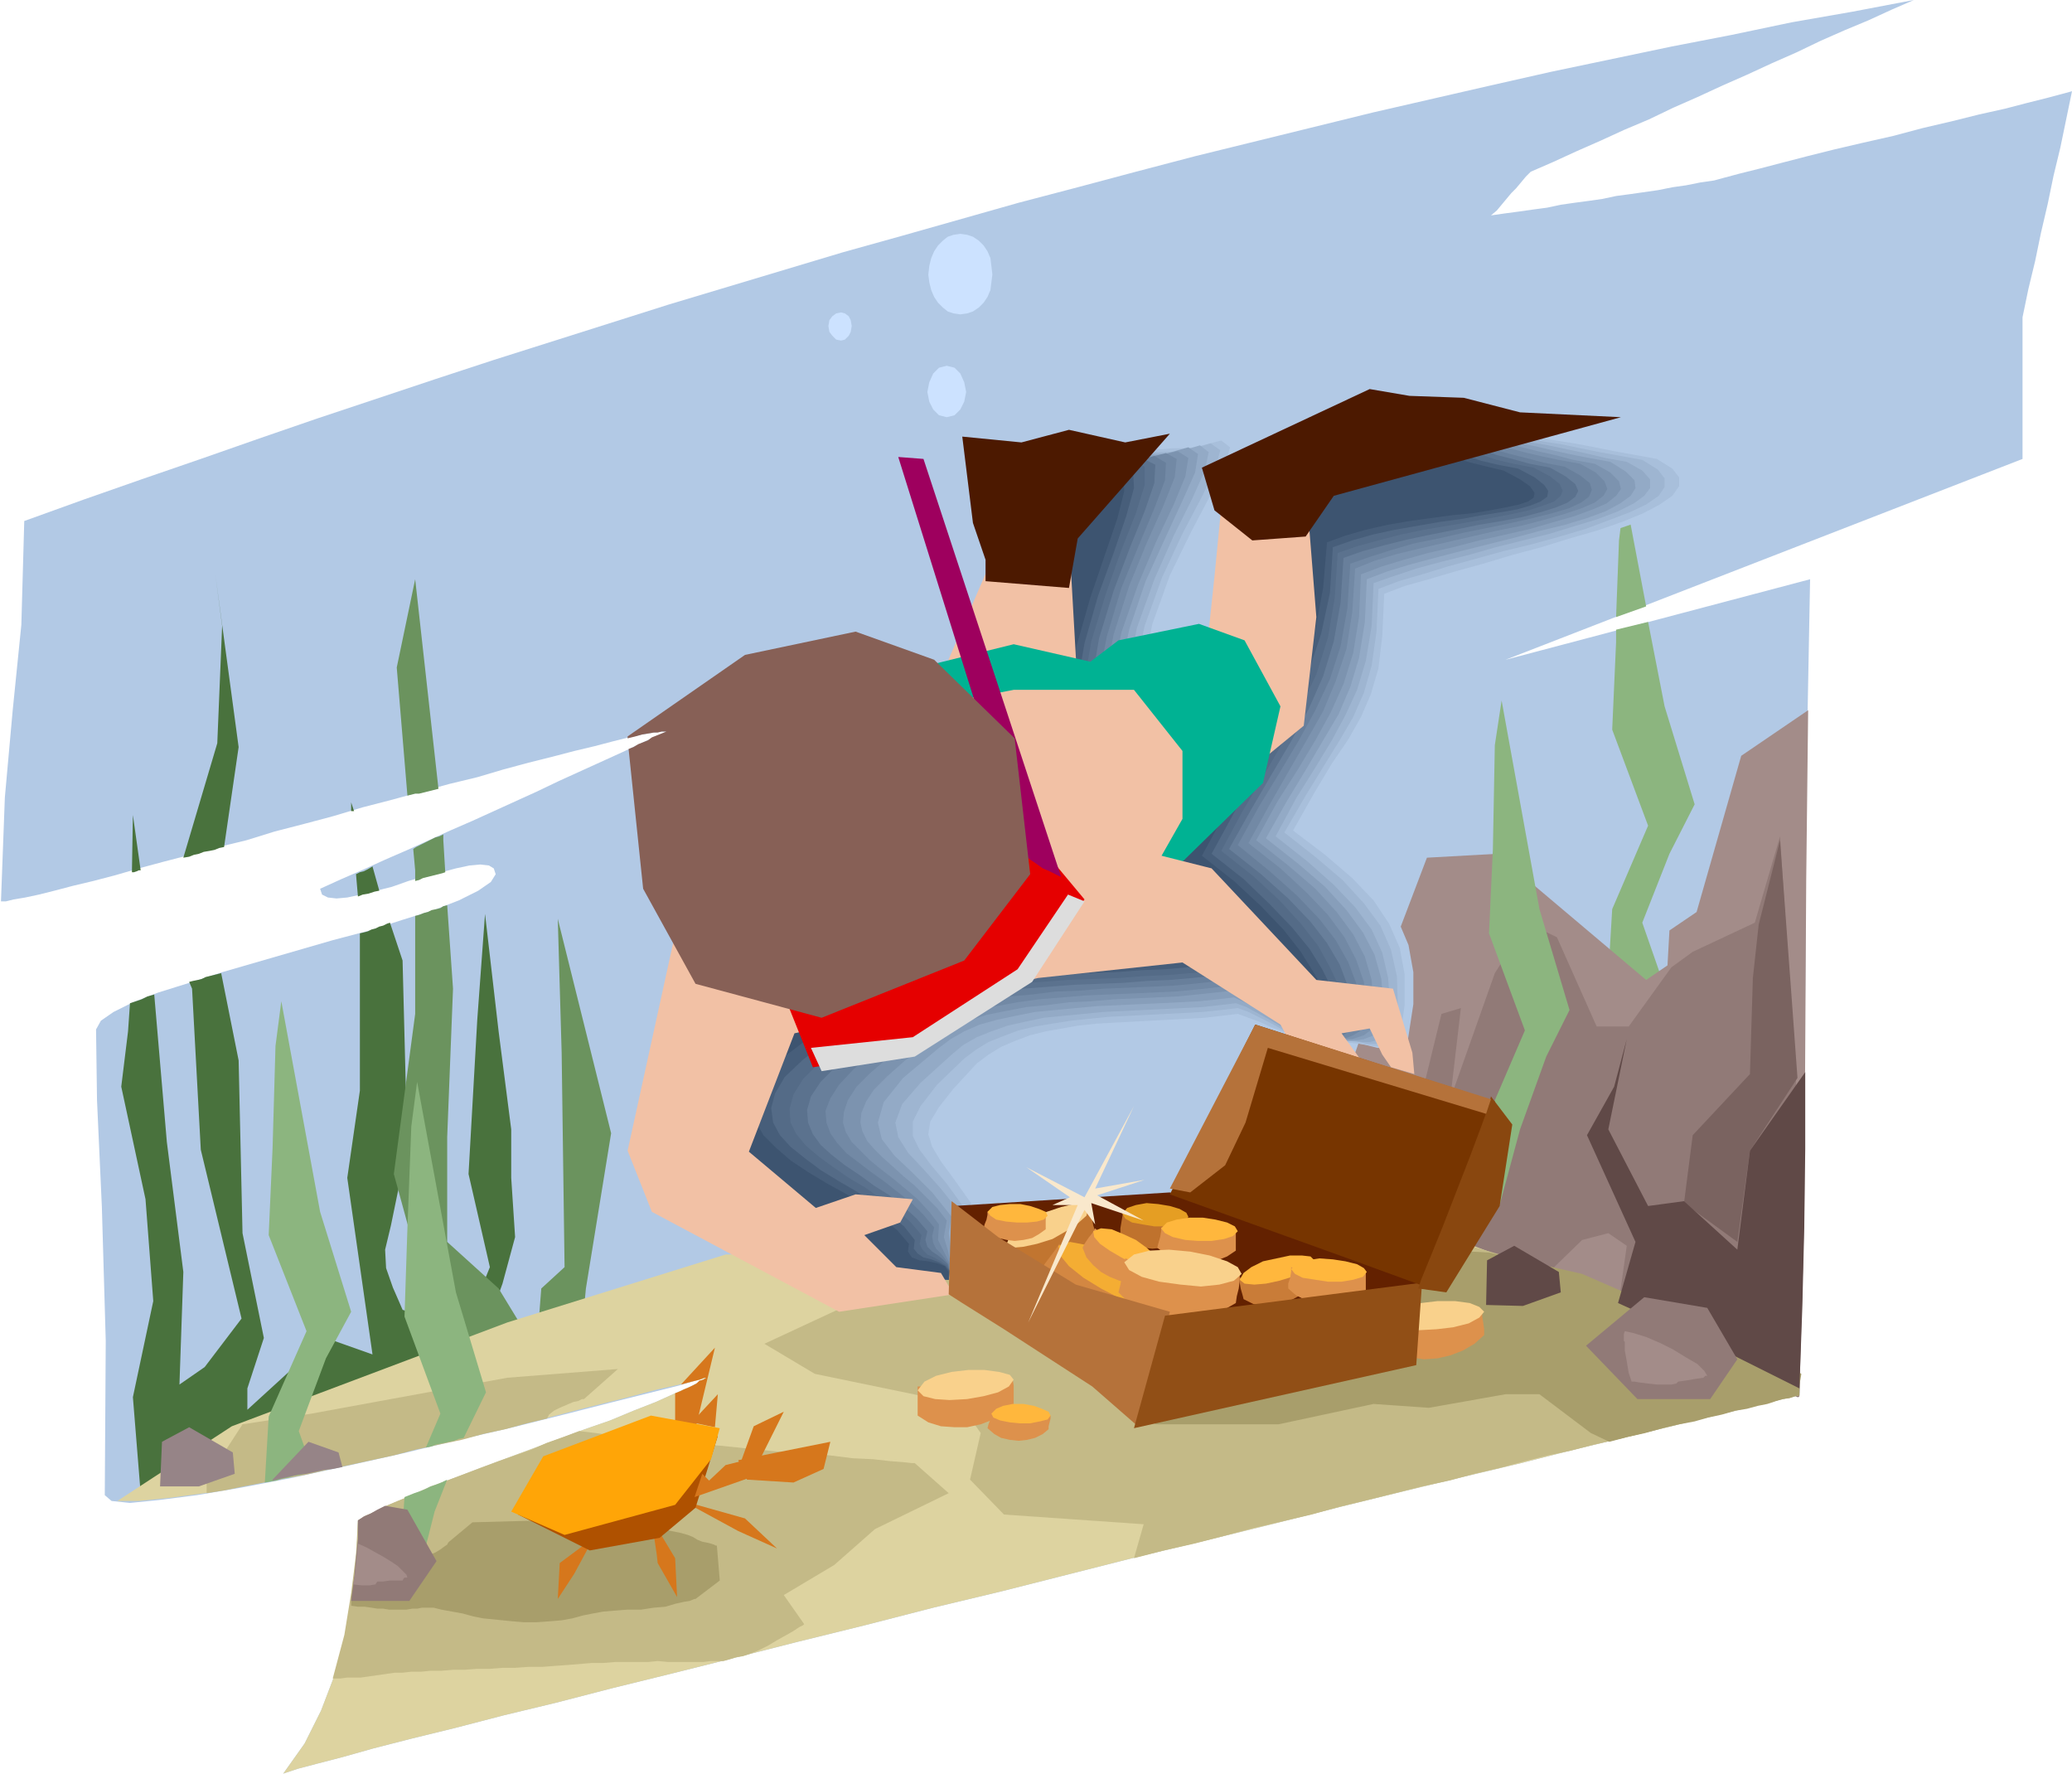 <svg xmlns="http://www.w3.org/2000/svg" fill-rule="evenodd" height="1.828in" preserveAspectRatio="none" stroke-linecap="round" viewBox="0 0 2136 1828" width="2.136in"><style>.pen1{stroke:none}.brush2{fill:#b2c9e5}.brush3{fill:#8cb57f}.brush6{fill:#a38c89}.brush7{fill:#917a77}.brush10{fill:#c4ba87}.brush11{fill:#a89e6b}.brush26{fill:#f2c1a5}.brush34{fill:#dd914c}.brush35{fill:#f9d18c}.brush41{fill:#ffb73d}.brush43{fill:#b5723a}.brush48{fill:#d6771c}</style><path class="pen1 brush2" d="m1973 0-23 10-24 11-24 10-25 11-25 12-25 11-26 12-25 11-26 12-25 11-25 12-26 11-24 11-25 11-24 11-23 10-5 5-5 6-5 6-5 5-5 6-5 6-5 6-6 5 14-2 15-2 14-2 15-2 14-3 14-2 15-2 14-2 14-3 15-2 14-2 14-2 15-3 14-2 15-3 14-2 11-3 15-4 20-5 23-6 27-7 28-7 30-7 31-7 30-8 30-7 28-7 27-6 23-6 20-5 15-4 11-3-6 29-6 29-7 29-6 29-7 30-6 29-7 29-6 29v146l-533 207 314-83-4 214-1 206-2 206-4 215-13 3-21 5-28 7-34 8-40 10-46 11-50 12-55 14-59 14-62 15-65 16-67 17-69 17-71 17-71 18-71 18-71 17-70 18-69 17-67 17-64 16-61 15-58 15-54 13-50 13-45 11-39 10-32 9-27 7-19 5-12 4-3 1 22-31 17-34 13-34 10-36 7-34 4-34 3-31 1-27 15-8 17-8 21-9 22-10 25-9 26-10 27-10 27-10 27-10 27-10 26-9 24-10 23-9 20-9 18-8 14-8-8 2-20 6-32 8-40 10-47 12-52 13-56 13-58 14-58 13-55 12-52 10-47 8-39 5-30 3-19-2-7-6 1-159-4-138-5-110-1-73 5-9 13-9 20-10 26-10 32-10 34-11 38-11 38-11 38-11 38-10 34-11 32-10 26-10 20-10 13-9 5-8-2-6-5-3-9-1-11 1-14 3-15 4-17 4-17 5-17 6-16 4-16 4-14 3-11 1-9-1-6-3-2-6 22-10 23-10 22-10 23-10 22-10 22-10 23-10 22-10 22-10 22-10 23-11 22-10 22-10 22-10 23-11 22-10h-5l-8 1-12 2-14 3-16 4-19 5-21 5-23 6-24 6-26 7-27 8-29 7-29 8-29 8-31 8-30 9-30 8-31 8-29 9-29 7-29 8-27 7-26 7-24 7-23 6-21 5-19 5-16 4-14 3-12 2-8 2H1l4-107 8-89 9-89 3-107 61-22 60-21 61-21 60-21 61-21 60-20 60-20 61-20 60-19 60-19 60-19 60-18 60-18 60-18 61-17 60-17 60-17 61-16 60-16 61-16 61-15 61-15 61-15 61-14 61-14 62-14 62-13 62-13 62-12 62-13 63-11 63-12z"/><path class="pen1 brush3" d="m1657 1021 5-84 37-86-37-99 4-90v-13l33-8 17 87 31 101-26 51-28 71 23 66-59 4zm9-385 3-79 6-48 22 116-31 11z"/><path class="pen1" d="m145 1539-8-99 21-99-8-105-25-116 7-57 2-29 6-2 6-2 6-3 7-2 13 152 17 134-4 116 26-18 38-50-42-174-9-166-3-7 4-1 5-1 4-1 4-2 4-1 4-1 4-1 4-1 18 90 4 178 22 108-17 52v22l81-74 48 17-26-182 13-90V962l4-1 4-1 4-2 4-1 4-2 4-1 4-2 3-1 13 39 5 197-3 13-7 29-7 34-6 25 1 19 7 20 7 16 3 7 64 20 26-64-22-96 9-159 8-109 14 121 13 101v50l4 61-13 48-17 47-60 39-296 130zm-9-640 1-59 8 57h-2l-2 1-3 1h-2zm53-15 35-118 5-121-7-53 24 178-15 103-5 1-5 2-5 1-6 1-5 2-5 1-5 2-6 1zm180 40-2-23 4-2 4-1 4-2 5-3 7 25-5 1-6 2-6 1-5 2zm-7-88v-9l3 9h-3z" style="fill:#49723d"/><path class="pen1" d="m457 1396-51-186 22-165V944l4-1 5-2 4-1 4-2 5-1 4-1 3-2 4-1 6 86-6 153v108l53 48 39 64 5-64 24-22-3-221-4-138 55 221-26 160-7 73 4 35-48-31-57 52-39-61zm-29-488v-11l-2-22 3-2 4-2 4-2 4-2 4-2 4-2 4-1 4-2v6l2 33-3 1-4 1-4 1-4 1-4 1-4 1-4 2-4 1zm-8-88-11-132 19-91 24 216-4 1-4 1-4 1-4 1-4 1h-4l-4 1-4 1z" style="fill:#6b935e"/><path class="pen1 brush6" d="m1122 1310 105-83 77-13 14-18 19-85 31-9 20 9 37-106 46-121 72-4 154 130 22-15 2-36 28-19 46-161 69-47-2 175-1 173-1 174-5 182-55-38-215-86-84-28-160 11-114-7-105 22z"/><path class="pen1 brush7" d="m1245 1293 33-42 31-35 15 31 62-49 4-41 18-16 47 31 31-127 20-6-11 94 46-130 33-52 31 15 41 92h33l44-61 22-16 64-30 26-89 24 369v51l-1 51-2 52-1 53v1l-1 1h-1l-200-92-156-57-252 2z"/><path class="pen1 brush6" d="m1596 1312 35-34 27-7 19 13-9 64-3-2-8-5-12-7-13-8-13-7-12-6-8-2-3 1z"/><path class="pen1" style="fill:#7a6360" d="m1736 1240 9-70 59-63 3-99 6-55 22-87 11 149 7 96-49 75-13 94-55-40z"/><path class="pen1" style="fill:#ddd3a0" d="m121 1547 118-77 284-107 225-70 242-5 226-4 156 7 136-11 145 54 129 53 73 50v1l-13 3-21 5-28 7-34 8-40 10-46 11-50 12-55 14-59 14-62 15-65 16-67 17-69 17-71 17-71 18-71 18-71 17-70 18-69 17-67 17-64 16-61 15-58 15-54 13-50 13-45 11-39 10-32 9-27 7-19 5-12 4-3 1 22-31 17-34 13-34 10-36 7-34 4-34 3-31 1-27 15-8 17-8 21-9 22-10 25-9 26-10 27-10 27-10 27-10 27-10 26-9 24-10 23-9 20-9 18-8 14-8-6 2-17 4-27 6-34 9-40 10-46 12-49 12-51 12-53 12-53 12-50 11-48 9-43 8-38 5-30 3h-22z"/><path class="pen1 brush10" d="m902 1332-114 53 52 31 150 31 21 30-11 48 35 36 144 10-10 35 31-8 31-7 31-8 30-8 30-7 30-7 29-8 29-7 28-7 28-7 28-6 26-7 26-6 26-7 24-6 24-5 23-6 22-5 21-5 20-5 19-5 18-4 17-4 16-4 14-4 14-3 12-3 11-2 9-3 8-1 6-2 5-1v-14l-138-61-88-46-145-42h-399l-183 57z"/><path class="pen1 brush11" d="M1190 1468h128l98-21 57 4 79-14h35l53 40 19 9 19-5 18-4 18-5 17-4 16-3 14-4 14-3 14-4 12-2 11-3 10-2 9-3 7-2 7-1 6-2 4-1v-11l1-5 1-6-26-16-200-87-96-22-284-16-2 9-7 23-9 33-11 37-11 36-9 31-8 20-4 4z"/><path class="pen1 brush10" d="m321 1457 202-37 114-9-35 31h-2l-4 2-5 1-7 3-7 3-6 3-5 4-2 4-21 5-22 6-23 5-22 6-24 5-23 5-23 6-23 5-23 5-23 5-22 5-22 4-21 4-21 4-19 4-19 3v-14l37-57 71-11zm276 18-16 6-17 6-16 7-17 6-17 6-16 6-16 6-16 6-15 6-15 6-13 6-13 5-12 5-11 6-10 4-8 5-2 35-5 40-7 43-12 45h8l7-1h14l7-1 7-1 7-1 7-1 7-1h8l9-1h10l10-1h11l12-1h12l13-1h13l13-1h13l14-1h14l13-1 14-1 12-1 12-1h12l12-1h34l10-1 11 1h36l8-1h13l7-2 6-2 7-1 6-2 10-4 10-5 10-6 9-5 7-4 6-4 4-2 1-1-21-30 52-31 42-37 76-37-35-31h-3l-9-1-13-1-18-2-21-1-24-3-27-2-28-2-29-3-29-3-29-2-28-3-26-3-24-2-21-3-17-2z"/><path class="pen1 brush11" d="m636 1565-149 4-24 20-1 1-1 2-3 2-4 3-5 3-7 3-8 3-10 1-9 1-7 2-7 2-6 2-6 3-7 3-7 3-10 3-1 7-1 7-1 7v8l7 1h7l7 1 6 1h6l6 1h18l6-1h5l5-1h12l8 2 11 2 11 2 11 3 10 2 10 1 10 1 10 1 12 1h13l14-1 12-1 11-2 11-3 10-2 11-2 12-1 13-1h14l13-2 12-1 10-3 9-2 6-1 5-2h1l25-19-3-36h-1l-2-1-3-1-4-1-5-1-5-2-5-3-5-2-7-2-10-2-12-3-12-3-12-3-10-2-7-1-3-1z"/><path class="pen1 brush2" d="M904 1315h18l9 1h9l9 1 10 1h9l10 1 7-21 8-21 7-20 7-21-16-24-11-18-6-13-1-12 4-12 9-14 14-18 20-23 11-9 13-8 14-7 14-5 16-4 16-4 17-2 17-2 17-1 18-1 18-1 18-1 17-1 18-1 17-2 17-2 11 4 11 3 10 4 11 4 11 4 10 3 11 4 11 3 10-5 11-1 12 1 11 2 12 3h11l10-1 10-5 6-39v-33l-5-28-11-26-16-23-22-23-27-24-32-25 21-38 18-29 15-24 13-21 10-21 7-26 5-33 1-43 21-8 24-8 28-8 29-9 31-9 31-9 30-9 29-9 26-9 23-10 19-9 14-10 8-10 1-9-7-10-16-10-23-4-22-4-22-4-21-4-21-3-21-3-20-3-21-3-21-2-20-2-21-2-21-1-21-1-22-1-22-1h-23l-10 11-11 11-10 10-10 11-11 11-10 10-11 11-10 11-3 32-2 33-2 32-2 32-11 4-14 5-14 6-14 6-15 7-14 6-14 6-11 4 4-27 7-26 9-25 10-25 11-23 11-22 11-20 10-19 9-16 7-13 5-11 1-9-2-5-6-2-10 2-16 6-12 1-12 1h-12l-11 1h-11l-10 1h-11l-10 1h-11l-10 1h-10l-11 1h-11l-11 1h-12l-12 1-7 27-7 27-7 27-7 26-7 27-7 26-8 27-7 26-11 12-11 12-11 12-12 11-11 12-11 12-12 12-11 12-11 12-12 12-11 12-12 12-11 12-12 12-11 12-12 12-44 63-32 57-22 52-13 46-5 42 2 36 8 33 14 27 17 24 21 19 22 16 24 12 23 9 23 6 20 2h17z"/><path class="pen1" style="fill:#a8bfdb" d="M904 1315h18l9 1h9l9 1 10 1h9l10 1 6-20 5-19 5-19 7-21-17-24-14-19-9-15-4-13 2-13 9-15 15-19 24-26 12-9 13-8 14-6 16-6 16-4 17-3 17-3 19-2 18-1 19-1 18-1 19-1 19-1 18-1 17-2 17-2 11 4 11 4 11 5 11 4 11 5 11 5 11 4 11 4 10-5 10-1 10 1 10 1 10 2 10 1 10-2 9-5 5-36v-32l-5-27-11-25-16-24-22-23-28-24-33-25 22-39 18-30 17-25 13-23 10-23 8-27 4-34 2-43 21-8 25-7 27-8 29-8 30-9 30-8 29-9 28-8 26-9 22-9 17-9 13-9 7-10v-9l-7-9-16-10-22-4-22-4-20-4-21-4-19-3-20-3-19-3-19-3-19-3-19-2-19-2-20-1-21-1-21-1-21-1h-23l-10 11-11 11-10 10-10 11-11 11-10 10-11 11-10 11-3 32-2 33-2 32-2 32-12 4-14 5-16 7-16 7-16 7-15 7-14 5-11 4 11-52 18-50 22-45 20-38 15-30 5-19-9-7-27 7-12 1h-11l-11 1h-20l-9 1h-38l-9 1h-20l-11 1h-11l-12 1-7 27-7 27-7 27-7 26-7 27-7 26-8 27-7 26-11 12-11 12-11 12-12 11-11 12-11 12-12 12-11 12-11 12-12 12-11 12-12 12-11 12-12 12-11 12-12 12-44 63-32 57-22 52-13 46-5 42 2 36 8 33 14 27 17 24 21 19 22 16 24 12 23 9 23 6 20 2h17z"/><path class="pen1" style="fill:#9eb5d1" d="M904 1315h18l9 1h9l9 1 10 1h9l10 1 5-19 3-18 3-18 5-19-18-25-16-19-12-16-7-14v-15l8-16 17-22 28-27 12-9 13-8 15-6 16-6 17-4 18-3 19-3 19-2 20-2 20-1 20-1 19-1 20-1 18-1 19-2 17-2 11 4 10 5 12 6 11 6 11 6 11 5 11 5 11 4 10-5 9-2h9l9 1 9 2h8l9-2 9-5 5-34-1-29-6-27-11-25-17-23-22-24-27-23-33-26 22-38 19-31 16-26 14-24 11-25 8-28 5-35 2-44 21-8 24-7 26-8 29-8 29-8 29-7 29-8 27-8 24-9 21-8 17-8 13-9 6-9v-9l-7-9-16-10-22-4-22-4-20-4-19-4-19-3-18-3-17-3-18-3-18-3-17-2-18-2-19-2-19-1-20-1-22-1h-22l-10 11-11 11-10 10-10 11-11 11-10 10-11 11-10 11-3 32-2 33-2 32-2 32-12 4-15 5-17 7-17 8-17 7-17 7-15 6-12 4 11-52 18-50 21-45 20-38 14-29 5-19-10-7-27 8-23 1h-107l-23 1-7 27-7 27-7 27-7 26-7 27-7 26-8 27-7 26-11 12-11 12-11 12-12 11-11 12-11 12-12 12-11 12-11 12-12 12-11 12-12 12-11 12-12 12-11 12-12 12-44 63-32 57-22 52-13 46-5 42 2 36 8 33 14 27 17 24 21 19 22 16 24 12 23 9 23 6 20 2h17z"/><path class="pen1" style="fill:#93aac6" d="M904 1315h18l9 1h9l9 1 10 1h9l10 1 4-19 1-16 1-17 5-18-20-25-18-20-15-16-10-16-3-15 7-19 19-22 32-29 12-10 14-8 15-6 17-6 18-4 19-4 20-2 21-2 20-2 21-1 21-1 20-1 20-1 20-1 18-2 17-2 11 4 11 6 11 6 12 7 11 7 12 6 11 6 11 4 9-5 9-2h15l8 1h7l8-2 9-5 4-31-2-28-6-26-11-24-17-23-22-23-27-24-33-26 21-39 20-32 17-28 14-26 12-26 9-30 6-36 2-44 20-7 24-8 26-7 28-7 28-8 28-7 28-7 26-8 23-7 21-8 16-8 11-8 6-8v-9l-8-9-16-9-22-4-21-5-19-4-19-4-17-3-17-4-16-3-16-3-16-3-16-2-17-2-17-2-19-1-19-1-21-1h-22l-10 11-11 11-10 10-10 11-11 11-10 10-11 11-10 11-3 32-2 33-2 32-2 32-13 4-15 6-18 7-19 8-19 8-18 7-15 6-12 4 10-52 18-50 20-45 19-38 13-29 4-19-9-7-27 8-23 1-19 1-15-1-15-1h-14l-16-1h-18l-22 1-7 27-7 27-7 27-7 26-7 27-7 26-8 27-7 26-11 12-11 12-11 12-12 11-11 12-11 12-12 12-11 12-11 12-12 12-11 12-12 12-11 12-12 12-11 12-12 12-44 63-32 57-22 52-13 46-5 42 2 36 8 33 14 27 17 24 21 19 22 16 24 12 23 9 23 6 20 2h17z"/><path class="pen1" style="fill:#879eba" d="M904 1315h18l9 1h9l9 1 10 1h9l10 1 3-18-1-15-2-15 3-17-20-25-21-21-18-17-13-17-4-17 6-21 20-25 37-31 12-9 14-8 16-7 18-5 19-4 20-4 21-2 21-2 22-2 22-1 21-1 22-1 20-1 20-1 19-2 17-2 11 5 11 6 12 7 12 8 12 8 11 7 12 7 11 4 9-5 8-3h19l6-1 8-3 9-5 3-28-2-26-7-25-12-23-17-23-22-24-28-24-33-26 22-39 20-33 17-29 16-27 12-28 9-30 6-37 2-44 21-8 23-7 26-7 27-7 28-7 28-7 26-7 25-6 23-7 19-7 15-8 11-8 5-8-1-8-9-9-16-10-22-4-20-4-18-4-17-4-16-3-15-4-15-3-15-3-14-3-15-3-16-2-16-2-17-1-19-1-20-1h-22l-10 11-11 11-10 10-10 11-11 11-10 10-11 11-10 11-3 32-2 33-2 32-2 32-13 4-16 6-19 7-21 9-20 8-19 8-17 6-13 5 11-53 17-50 20-44 18-39 13-29 3-19-10-7-28 8-22 1h-18l-13-1-12-1-12-1-14-1h-16l-22 1-7 27-7 27-7 27-7 26-7 27-7 26-8 27-7 26-11 12-11 12-11 12-12 11-11 12-11 12-12 12-11 12-11 12-12 12-11 12-12 12-11 12-12 12-11 12-12 12-44 63-32 57-22 52-13 46-5 42 2 36 8 33 14 27 17 24 21 19 22 16 24 12 23 9 23 6 20 2h17z"/><path class="pen1" style="fill:#7c93af" d="M904 1315h18l9 1h9l9 1 10 1h9l10 1 2-18-3-13-4-13 3-17-10-13-12-12-11-11-12-10-11-10-10-9-9-9-7-8-5-10-2-9 1-10 5-12 8-12 14-14 18-16 23-17 12-10 15-8 16-6 18-6 20-4 21-4 21-2 23-3 23-1 23-2 22-1 22-1 22-1 20-2 19-2 18-2 11 5 12 8 12 8 12 9 11 9 12 9 12 6 11 5 9-5 6-3 6-1h9l6-2 6-2 8-6 2-26-2-25-7-24-12-23-17-23-22-24-28-24-33-26 22-40 21-33 18-30 16-29 13-29 10-32 6-37 2-44 21-8 23-7 25-7 26-6 27-7 27-6 26-6 24-7 21-6 19-7 14-6 10-8 5-7-2-8-9-9-16-9-22-4-19-5-18-4-16-4-15-4-14-3-13-4-13-3-13-3-14-2-14-3-14-2-17-1-17-1-20-1h-22l-10 11-11 11-10 10-10 11-11 11-10 10-11 11-10 11-3 32-2 33-2 32-2 32-13 4-18 7-20 8-22 8-22 9-20 8-17 7-13 4 10-52 17-49 19-45 18-38 12-29 3-19-11-7-28 7-22 1-16-1-12-1-10-2-10-1-11-1-16-1-21 1-7 27-7 27-7 27-7 26-7 27-7 26-8 27-7 26-11 12-11 12-11 12-12 11-11 12-11 12-12 12-11 12-11 12-12 12-11 12-12 12-11 12-12 12-11 12-12 12-44 63-32 57-22 52-13 46-5 42 2 36 8 33 14 27 17 24 21 19 22 16 24 12 23 9 23 6 20 2h17z"/><path class="pen1" style="fill:#7289a5" d="M904 1315h18l9 1h9l9 1 10 1h9l10 1 1-17-6-12-6-12 1-16-10-13-12-13-13-11-12-10-13-10-11-9-10-10-9-9-6-10-3-10 1-11 4-12 9-14 14-14 20-17 26-18 12-10 15-8 17-6 19-6 21-4 22-4 22-3 24-2 24-2 23-1 24-1 23-1 22-1 21-2 19-2 18-2 11 5 12 8 12 9 13 10 12 10 12 10 12 7 11 5 8-5 6-3 5-2h4l3-1 5-2 5-3 8-6 1-23-3-23-8-23-12-23-17-23-22-23-27-25-33-26 22-40 20-35 18-31 17-30 13-31 11-33 6-38 3-45 20-8 23-7 25-6 26-6 26-6 26-6 25-5 23-6 21-6 18-6 14-6 9-7 4-7-3-8-9-9-16-9-22-4-19-4-17-4-15-4-14-4-12-4-12-3-12-3-12-3-12-3-12-2-14-2-15-2-17-1-19-1h-22l-10 11-11 11-10 10-10 11-11 11-10 10-11 11-10 11-3 32-2 33-2 32-2 32-13 4-19 7-21 8-23 9-24 10-21 8-19 7-13 4 10-52 16-50 18-44 17-38 12-30 2-19-11-6-27 7-21 1h-15l-10-2-8-2-8-2-10-2-14-1-21 1-7 27-7 27-7 27-7 26-7 27-7 26-8 27-7 26-11 12-11 12-11 12-12 11-11 12-11 12-12 12-11 12-11 12-12 12-11 12-12 12-11 12-12 12-11 12-12 12-44 63-32 57-22 52-13 46-5 42 2 36 8 33 14 27 17 24 21 19 22 16 24 12 23 9 23 6 20 2h17z"/><path class="pen1" style="fill:#687f9b" d="M904 1315h18l9 1h9l9 1 10 1h9l10 1 1-9-1-7-4-6-4-5-5-5-3-6-1-7 2-9-11-13-12-12-14-11-14-11-14-10-13-10-12-9-10-11-7-10-4-11-1-12 5-13 9-14 15-16 22-18 28-19 13-10 15-8 18-6 20-6 21-4 23-4 24-2 24-3 25-1 25-2 24-1 24-1 22-1 22-2 19-2 18-2 11 6 12 8 13 11 13 11 12 11 13 10 12 8 11 5 8-5 5-4 4-2 2-1 2-1 3-2 5-4 8-5 1-21-4-22-8-21-13-23-17-22-23-24-28-25-33-27 22-40 22-36 19-32 17-31 15-32 11-34 7-39 3-46 20-7 22-7 24-7 25-5 26-6 25-5 24-5 22-5 20-5 17-5 13-6 8-6 3-7-2-7-10-8-16-9-21-4-19-5-16-4-14-4-13-4-11-4-10-4-11-3-10-3-10-3-12-3-12-2-15-2-16-1-18-1h-22l-10 11-11 11-10 10-10 11-11 11-10 10-11 11-10 11-3 32-2 33-2 32-2 32-6 2-8 2-9 3-10 4-11 4-12 5-12 4-12 5-13 5-12 5-12 4-11 4-10 4-9 3-7 3-6 2 10-52 15-50 18-44 16-38 11-29 1-18-12-7-28 8-21 1-13-2-8-2-6-3-5-2-8-2-13-2-20 1-7 27-7 27-7 27-7 26-7 27-7 26-8 27-7 26-11 12-11 12-11 12-12 11-11 12-11 12-12 12-11 12-11 12-12 12-11 12-12 12-11 12-12 12-11 12-12 12-44 63-32 57-22 52-13 46-5 42 2 36 8 33 14 27 17 24 21 19 22 16 24 12 23 9 23 6 20 2h17z"/><path class="pen1" style="fill:#5b728e" d="M904 1315h18l9 1h9l9 1 10 1h9l10 1 1-9-2-7-5-5-5-4-6-4-5-5-2-7 2-9-11-13-13-12-15-12-16-10-15-11-15-10-14-11-11-10-8-11-5-12-1-13 4-14 10-15 16-16 24-19 31-20 13-10 16-8 18-6 20-6 23-4 23-4 25-3 26-2 26-2 26-1 25-1 25-2 23-1 23-2 20-2 18-2 11 6 11 9 13 12 13 12 13 12 12 11 13 9 11 5 8-6 4-3 2-2 1-2 1-2 2-2 4-3 8-6-1-19-4-20-8-21-13-22-17-22-23-24-28-25-33-26 23-41 21-36 20-34 18-33 15-34 11-36 7-40 3-46 20-7 22-6 24-6 24-5 25-5 24-5 24-4 21-4 19-5 16-5 12-5 8-6 3-6-3-7-10-8-16-9-21-4-18-5-16-4-13-5-11-4-10-4-9-3-9-4-9-3-9-3-10-3-12-2-13-2-15-1-19-1h-21l-10 11-11 11-10 10-10 11-11 11-10 10-11 11-10 11-3 32-2 33-2 32-2 32-6 2-8 2-9 4-11 4-12 4-12 5-13 5-13 5-13 5-13 5-12 5-11 4-11 4-9 4-8 2-6 2 9-53 15-49 17-45 15-37 10-29 1-19-12-6-28 8h-20l-12-1-7-3-3-3-4-3-6-3-11-1h-20l-7 27-7 27-7 27-7 26-7 27-7 26-8 27-7 26-11 12-11 12-11 12-12 11-11 12-11 12-12 12-11 12-11 12-12 12-11 12-12 12-11 12-12 12-11 12-12 12-44 63-32 57-22 52-13 46-5 42 2 36 8 33 14 27 17 24 21 19 22 16 24 12 23 9 23 6 20 2h17z"/><path class="pen1" style="fill:#546b87" d="M904 1315h18l9 1h9l9 1 10 1h9l10 1 1-9-3-6-6-4-7-4-7-3-5-5-3-6 2-9-11-13-14-13-16-11-17-12-17-10-16-11-15-11-13-11-10-12-6-12-1-14 4-15 10-16 17-17 25-20 34-21 13-9 16-8 19-6 21-6 23-4 25-4 26-3 27-2 27-2 27-1 26-1 26-2 24-1 23-2 20-1 18-3 11 6 13 10 12 12 14 13 13 13 12 12 13 9 11 6 11-10v-5l1-4 10-10-1-16-5-19-9-19-12-22-18-23-22-24-27-25-33-26 22-41 22-37 20-35 18-35 16-34 12-38 7-41 3-46 20-7 22-6 23-6 24-5 24-4 23-4 22-4 21-4 18-4 15-5 11-4 7-6 2-5-3-7-10-8-17-9-21-4-17-4-15-5-12-4-10-4-8-4-8-4-7-3-7-4-8-3-9-2-10-3-12-1-15-2-18-1h-21l-10 11-11 11-10 10-10 11-11 11-10 10-11 11-10 11-3 32-2 33-2 32-2 32-6 2-8 2-10 4-11 4-12 5-13 4-14 6-13 5-14 5-14 6-13 4-12 5-11 4-10 4-8 2-6 2 9-52 15-49 16-45 15-38 9-29v-19l-12-7-28 8-20 1-11-2-4-3-2-3-1-4-4-3-11-1h-19l-7 27-7 27-7 27-7 26-7 27-7 26-8 27-7 26-11 12-11 12-11 12-12 11-11 12-11 12-12 12-11 12-11 12-12 12-11 12-12 12-11 12-12 12-11 12-12 12-44 63-32 57-22 52-13 46-5 42 2 36 8 33 14 27 17 24 21 19 22 16 24 12 23 9 23 6 20 2h17z"/><path class="pen1" style="fill:#475e7a" d="M904 1315h18l9 1h9l9 1 10 1h9l10 1 1-9-4-5-7-4-8-3-8-2-6-4-4-5 1-9-11-14-15-12-16-12-18-12-19-11-18-11-16-12-15-12-11-12-7-13-2-15 4-15 10-17 19-18 27-21 36-22 13-9 16-8 20-7 22-5 24-5 25-3 27-3 28-3 28-1 28-2 28-1 26-2 25-1 23-2 21-1 18-3 11 7 13 10 13 13 13 14 14 14 13 13 12 10 12 6 7-6 3-4v-3l-2-3-1-3-1-3 3-5 6-6-2-13-5-17-9-18-13-21-18-22-23-24-27-26-33-26 23-42 22-38 20-36 19-36 16-36 13-39 9-42 3-47 20-7 21-6 23-5 23-4 23-4 22-3 22-4 19-3 17-3 14-4 10-4 7-5 1-6-4-6-10-8-17-9-21-4-17-4-14-5-11-4-8-4-8-4-6-4-6-4-5-3-7-3-7-3-9-2-11-2-14-2-17-1h-21l-10 11-11 11-10 10-10 11-11 11-10 10-11 11-10 11-3 32-2 33-2 32-2 32-6 2-9 3-10 3-12 4-12 5-14 5-14 5-15 6-14 6-14 5-14 5-13 5-11 4-10 3-8 3-6 2 9-52 14-49 16-44 13-38 8-29-1-19-12-6-29 7h-18l-9-2-3-3 1-4 1-4-3-3-9-2h-19l-7 27-7 27-7 27-7 26-7 27-7 26-8 27-7 26-11 12-11 12-11 12-12 11-11 12-11 12-12 12-11 12-11 12-12 12-11 12-12 12-11 12-12 12-11 12-12 12-44 63-32 57-22 52-13 46-5 42 2 36 8 33 14 27 17 24 21 19 22 16 24 12 23 9 23 6 20 2h17z"/><path class="pen1" style="fill:#3d5470" d="M904 1315h18l9 1h9l9 1 10 1h9l10 1v-8l-4-6-8-3-9-2-9-1-8-3-4-6 1-8-12-14-15-12-18-13-19-12-20-11-20-12-18-12-15-13-13-13-8-14-3-15 4-16 11-18 19-19 29-22 39-23 13-9 17-8 20-7 22-5 25-5 27-3 28-3 29-3 29-1 29-2 28-1 27-1 26-2 24-1 21-2 18-2 12 7 13 11 13 14 14 15 14 15 13 13 12 11 12 6 7-6 2-5-1-3-3-4-3-3-2-3 2-5 6-6-2-11-6-15-10-17-13-21-18-23-23-24-28-26-33-26 23-42 23-39 21-37 20-38 16-37 14-40 8-43 4-47 19-7 21-6 22-5 23-4 22-3 22-3 21-2 18-3 16-3 14-3 9-3 6-4 1-5-5-7-10-7-17-9-21-5-16-4-14-5-10-4-7-4-6-5-5-4-4-4-5-3-5-3-6-3-7-2-10-2-14-2-16-1h-21l-10 11-11 11-10 10-10 11-11 11-10 10-11 11-10 11-3 32-2 33-2 32-2 32-6 2-9 3-11 3-12 5-13 4-14 6-15 5-15 6-15 6-15 5-14 6-13 4-12 5-11 3-9 3-6 2 9-52 14-49 15-44 13-38 7-28-1-19-13-6-29 8h-19l-7-2-1-4 3-5 3-5-1-4-8-2h-18l-7 27-7 27-7 27-7 26-7 27-7 26-8 27-7 26-11 12-11 12-11 12-12 11-11 12-11 12-12 12-11 12-11 12-12 12-11 12-12 12-11 12-12 12-11 12-12 12-44 63-32 57-22 52-13 46-5 42 2 36 8 33 14 27 17 24 21 19 22 16 24 12 23 9 23 6 20 2h17z"/><path class="pen1 brush3" d="m273 1528 4-68 39-88-39-99 4-90 3-105 6-46 40 217 32 103-26 48-28 75 15 42-7 1-6 2-7 1-6 2-6 1-6 2-6 1-6 1zm138 100 6-85 5-2 5-2 6-2 5-2 6-3 6-2 5-2 6-3-13 33-20 79-17-9zm28-136 15-35-37-100 3-91 4-105 6-46 40 217 31 103-23 47-5 1-5 2-5 1-4 1-5 1-5 1-5 2-5 1zm1089-260 7-84 37-86-37-100 4-87 2-107 7-46 39 215 31 104-24 48-27 75-21 78-18-10z"/><path class="pen1 brush7" d="m397 1552 23 4 30 53-28 41h-60l3-22 2-22 2-20v-19l6-4 7-3 7-4 8-4z"/><path class="pen1 brush6" d="m369 1591 9 4 9 5 9 5 8 5 6 4 5 5 4 4 1 3h-3l-1 1-1 2h-13l-7 1h-6l-2 3-6 1h-8l-9-1 2-11 1-10 1-11 1-10z"/><path class="pen1" d="m240 1497-45-26-28 15-2 46h40l37-13-2-22zm41 28 37-39 31 11 4 15-10 2-9 1-9 2-9 2-9 1-9 2-9 2-8 2v-1z" style="fill:#968487"/><path class="pen1" d="m976 377 8 2 6 6 4 9 2 10-2 10-4 8-6 6-8 2-8-2-6-6-4-8-2-10 2-10 4-9 6-6 8-2zm-109-55 4 1 4 3 2 4 1 6-1 6-2 4-4 4-4 1-5-1-4-4-3-4-1-6 1-6 3-4 4-3 5-1zm123-81 7 1 6 2 6 4 5 5 4 6 3 7 1 8 1 9-1 8-1 8-3 7-4 6-5 5-6 4-6 2-7 1-7-1-6-2-5-4-5-5-4-6-3-7-2-8-1-8 1-9 2-8 3-7 4-6 5-5 5-4 6-2 7-1z" style="fill:#cce2ff"/><path class="pen1" d="m1607 1311-46-27-28 15-1 46 38 1 39-14-2-21zm61 32 18-63-50-110 28-50 13-49-19 93 41 79 37-5 55 50 13-102 57-81v79l-1 81-2 82-3 84-70-35-117-53z" style="fill:#604947"/><path class="pen1 brush7" d="m1635 1387 60-50 65 11 31 53-28 41h-75l-53-55z"/><path class="pen1 brush6" d="m1675 1372 9 2 13 4 14 6 14 7 13 8 12 7 7 7 3 5h-2l-1 1-1 1-7 1-6 1-6 1-7 1-2 2-5 1h-15l-9-1-8-1-6-1h-3l-3-9-2-12-2-11v-9l-1-1v-7l1-3z"/><path class="pen1 brush26" d="m970 698 63-146h69l9 159-141-13zm313 100 61-50 13-112-7-88-13-55-76 9-9 92-7 66 2 6 5 16 6 23 8 26 7 26 6 22 4 15v4z"/><path class="pen1" style="fill:#00b293" d="m1216 891 86-84 18-79-37-68-47-17-83 17-29 22-79-18-154 38 29 109 3 1 10 2 15 4 19 5 23 6 26 6 27 7 28 7 28 7 26 7 25 7 23 6 18 6 14 4 9 3 2 2z"/><path class="pen1 brush26" d="m920 735 125-24h124l50 63v70l-42 74-66 42-165-65-2-25-6-56-8-55-10-24z"/><path class="pen1 brush26" d="m1118 862 131 33 108 115 79 9 20 66 2 22-24-7-9-13-13-27-29 5 29 40-7 12-72-37-13-24-101-64-149 16-251 57-47 122 69 58 41-14 59 5-13 24-37 13 33 33 46 6 13 22-118 18-193-103-25-63 55-251 5-1 13-2 20-3 26-5 32-5 35-6 37-6 39-7 38-7 38-6 35-6 31-6 27-5 21-4 14-3 5-1z"/><path class="pen1" d="m1239 482 13 44 39 31 55-4 29-42 296-81-104-5-58-15-56-2-41-7-173 81zm-223 117 86 7 9-51 95-108-46 9-58-13-49 13-61-6 11 89 13 38v22z" style="fill:#4c1900"/><path class="pen1" style="fill:#e50000" d="m808 1025 151-59 99-111 60 72-58 83-117 74-105 16-30-75z"/><path class="pen1" style="fill:#9e005e" d="M1053 877 926 471l26 2 142 431-2-1-4-2-6-3-7-3-7-5-6-4-6-5-3-4z"/><path class="pen1" style="fill:#876056" d="M647 759v2l8-2 7-2 6-1 6-1h4l4-1h5l-5 2-5 2-5 2-4 3-5 2-5 2-5 3-5 2 15 144 54 98 130 35 147-59 68-89-16-140-83-81-81-29-114 24-121 84z"/><path class="pen1" style="fill:#ddd" d="m847 1104 96-15 121-77 54-83-17-7-52 77-108 70-105 11 11 24z"/><path class="pen1" style="fill:#632100" d="m983 1243 223-14 263 95-266 35-87-27-74-37-59-52z"/><path class="pen1 brush34" d="M946 1429v30l11 7 13 4 14 1h13l14-3 13-5 11-7 10-9v-19l-1-6-15 5-16 4-16 1h-30l-11-2-7-1h-3z"/><path class="pen1 brush35" d="m946 1433 6 6 12 3 15 1 18-1 17-3 15-4 11-6 5-7-4-5-11-3-15-2h-17l-17 2-16 4-12 6-7 9z"/><path class="pen1" style="fill:#bf722d" d="m1158 1249-1 5-1 6-1 6v5l7 7 8 5 9 3 9 1 10-1 9-3 9-4 7-6v-9l1-5 1-5-11 3-11 1-12-1-10-1-9-3-7-2-5-1-2-1z"/><path class="pen1" style="fill:#e59e23" d="m1157 1251 3 5 7 4 11 2 12 2h12l11-2 8-3 4-5-2-4-7-4-10-3-12-2-12-1-11 2-9 3-5 6z"/><path class="pen1" style="fill:#c17530" d="m1038 1280 1 6 1 7 3 8 2 5 11 3 13 1 12-2 12-4 11-7 10-8 9-9 6-11-2-6-1-6-2-6-2-4-12 9-13 7-14 6-13 4-13 3-10 2-7 2h-2z"/><path class="pen1 brush35" d="m1038 1282 6 4 11-1 14-3 16-5 14-8 12-8 9-8 2-8-5-3-10-1-13 3-15 5-15 7-13 8-10 9-3 9z"/><path class="pen1" style="fill:#d38742" d="m1092 1282-4 6-6 8-6 8-4 7 7 15 10 13 12 12 15 8 16 6 16 4 16 1 16-3 4-6 4-7 4-7 3-6-18-4-19-8-17-9-16-11-13-10-11-9-7-6-2-2z"/><path class="pen1" style="fill:#f4ad33" d="m1091 1284 2 10 9 11 15 12 18 11 19 10 18 6 15 3 10-4-1-8-9-11-14-12-17-12-19-10-18-7-16-3-12 4z"/><path class="pen1 brush34" d="m1129 1266-3 5-4 5-4 6-2 4 4 10 7 8 8 7 9 5 10 4 11 3h11l10-1 2-4 3-4 3-5 3-3-12-3-13-5-11-6-10-8-9-6-7-6-4-4-2-2z"/><path class="pen1 brush41" d="m1127 1269 1 6 6 7 10 7 12 7 13 7 12 4 10 1 6-2-1-5-5-7-9-8-11-8-13-6-12-5-11-1-8 3z"/><path class="pen1" style="fill:#c97c38" d="M1278 1317v5l1 6 2 7 1 4 10 5 10 2h11l10-3 10-4 9-5 8-7 7-8v-5l-1-5-2-6-1-4-10 7-12 4-13 3-12 2-11 2h-17z"/><path class="pen1 brush41" d="m1278 1319 5 4 10 1 12-1 14-3 13-4 12-5 8-6 3-6-4-4-9-1h-12l-14 3-14 3-12 6-8 6-4 7z"/><path class="pen1 brush34" d="M1197 1265v4l-1 6-2 7-1 4 9 7 9 5 11 3 11 1 11-1 11-2 10-4 9-6v-20l-12 3-12 1h-13l-12-2-11-2-9-2-6-1-2-1z"/><path class="pen1 brush41" d="m1197 1266 4 5 8 4 13 3 13 1h14l13-2 9-3 5-5-3-5-8-4-12-3-13-2h-14l-13 2-10 3-6 6z"/><path class="pen1 brush34" d="M1331 1306v5l-1 6-2 6v5l8 7 10 5 10 3 11 1 11-1 11-3 10-4 9-6v-19l-12 3-12 1-13-1-12-1-11-3-9-2-6-1-2-1zm-313-57v3l-1 5-2 5-1 4 7 6 8 4 9 2 8 1 9-1 9-2 7-4 7-5v-16l-9 2-10 1h-10l-10-1-8-1-7-1-4-2h-2z"/><path class="pen1 brush41" d="m1331 1308 4 5 8 4 13 2 13 2h14l12-2 10-3 4-5-3-4-7-4-12-3-13-2-14-1-13 2-10 3-6 6zm-313-59 3 4 6 4 10 2 11 1h11l10-1 7-2 4-4-2-4-7-3-9-3-10-2h-11l-10 1-8 2-5 5z"/><path class="pen1 brush34" d="m1160 1297-1 7-2 10-2 10-2 8 12 12 14 8 15 5 17 3 17-1 17-3 15-5 14-8 1-7 2-8 1-8v-8l-18 3-20 1-20-3-18-3-17-5-13-4-9-3-3-1zm-138 158v4l-1 4-2 5-1 4 7 6 7 4 9 2 9 1 9-1 8-2 8-4 6-5v-3l1-4 1-4v-3l-9 2h-20l-10-1-9-2-7-1-4-2h-2z"/><path class="pen1 brush41" d="m1022 1457 2 4 7 3 10 2 10 1h11l10-2 8-2 3-4-2-4-7-3-8-3-11-2h-11l-10 2-7 3-5 5z"/><path class="pen1 brush34" d="M1432 1359v6l-1 8-1 8v6l11 7 13 5 14 2 14-1 13-3 13-5 12-7 10-9v-6l-1-7-1-6v-5l-14 5-16 4-16 1h-29l-11-2-7-1h-3z"/><path class="pen1 brush35" d="m1159 1301 5 8 13 7 18 5 22 3 21 2 19-2 15-4 8-7-4-7-11-6-18-6-20-4-22-2-20 1-16 4-10 8zm271 60 6 6 12 3 15 1 18-1 17-2 16-4 11-6 5-6-5-5-10-4-15-2h-18l-17 2-16 4-12 6-7 8z"/><path class="pen1 brush43" d="m978 1334 14 9 43 27 91 59 47 41 33-118-97-28-80-49-48-37-3 96z"/><path class="pen1" style="fill:#914f16" d="m1201 1356 265-34-6 85-291 65 32-116z"/><path class="pen1" style="fill:#773500" d="m1206 1231 88-175 247 79-72 191-85-31-178-64z"/><path class="pen1" style="fill:#89470f" d="m1537 1130 22 29-13 84-55 89-29-4 3-9 9-22 13-32 14-36 14-36 12-32 8-22 2-9z"/><path class="pen1 brush43" d="m1206 1225 88-169 243 77-5 15-225-68-23 77-21 44-36 28-21-4z"/><path class="pen1" style="fill:#f9e8cc" d="m1118 1234-60-31 45 31-18 8h26l-51 121 58-116 11 15-4-22 54 18-48-26 49-16-51 9 40-85-51 94z"/><path class="pen1 brush48" d="m669 1561 27 45 2 40-20-35-1-9-3-20-4-17-1-4zm-57 24-35 26-2 37 17-26 20-37zm92-38 64 18 33 31-40-18-57-31z"/><path class="pen1" style="fill:#af5100" d="m740 1480-23 74-37 31-72 13-74-37 206-81z"/><path class="pen1 brush48" d="M696 1470v-34l5-2 4-2 5-2 4-2 4-2 3-3 4-1 3-2h-2l-5 2-8 2-11 3 35-38-20 83-21-2z"/><path class="pen1 brush48" d="m713 1466 27-29-3 34-24-5z"/><path class="pen1" style="fill:#ffa507" d="m671 1459-111 42-33 57 55 24 114-31 37-47 9-32-71-13z"/><path class="pen1 brush48" d="m724 1519 7 7 17-16 16-4 9 17-57 20 8-24zm40-13 13-36 31-15-23 46-21 5z"/><path class="pen1 brush48" d="m761 1505 95-19-7 28-31 14-48-3-9-20z"/></svg>
